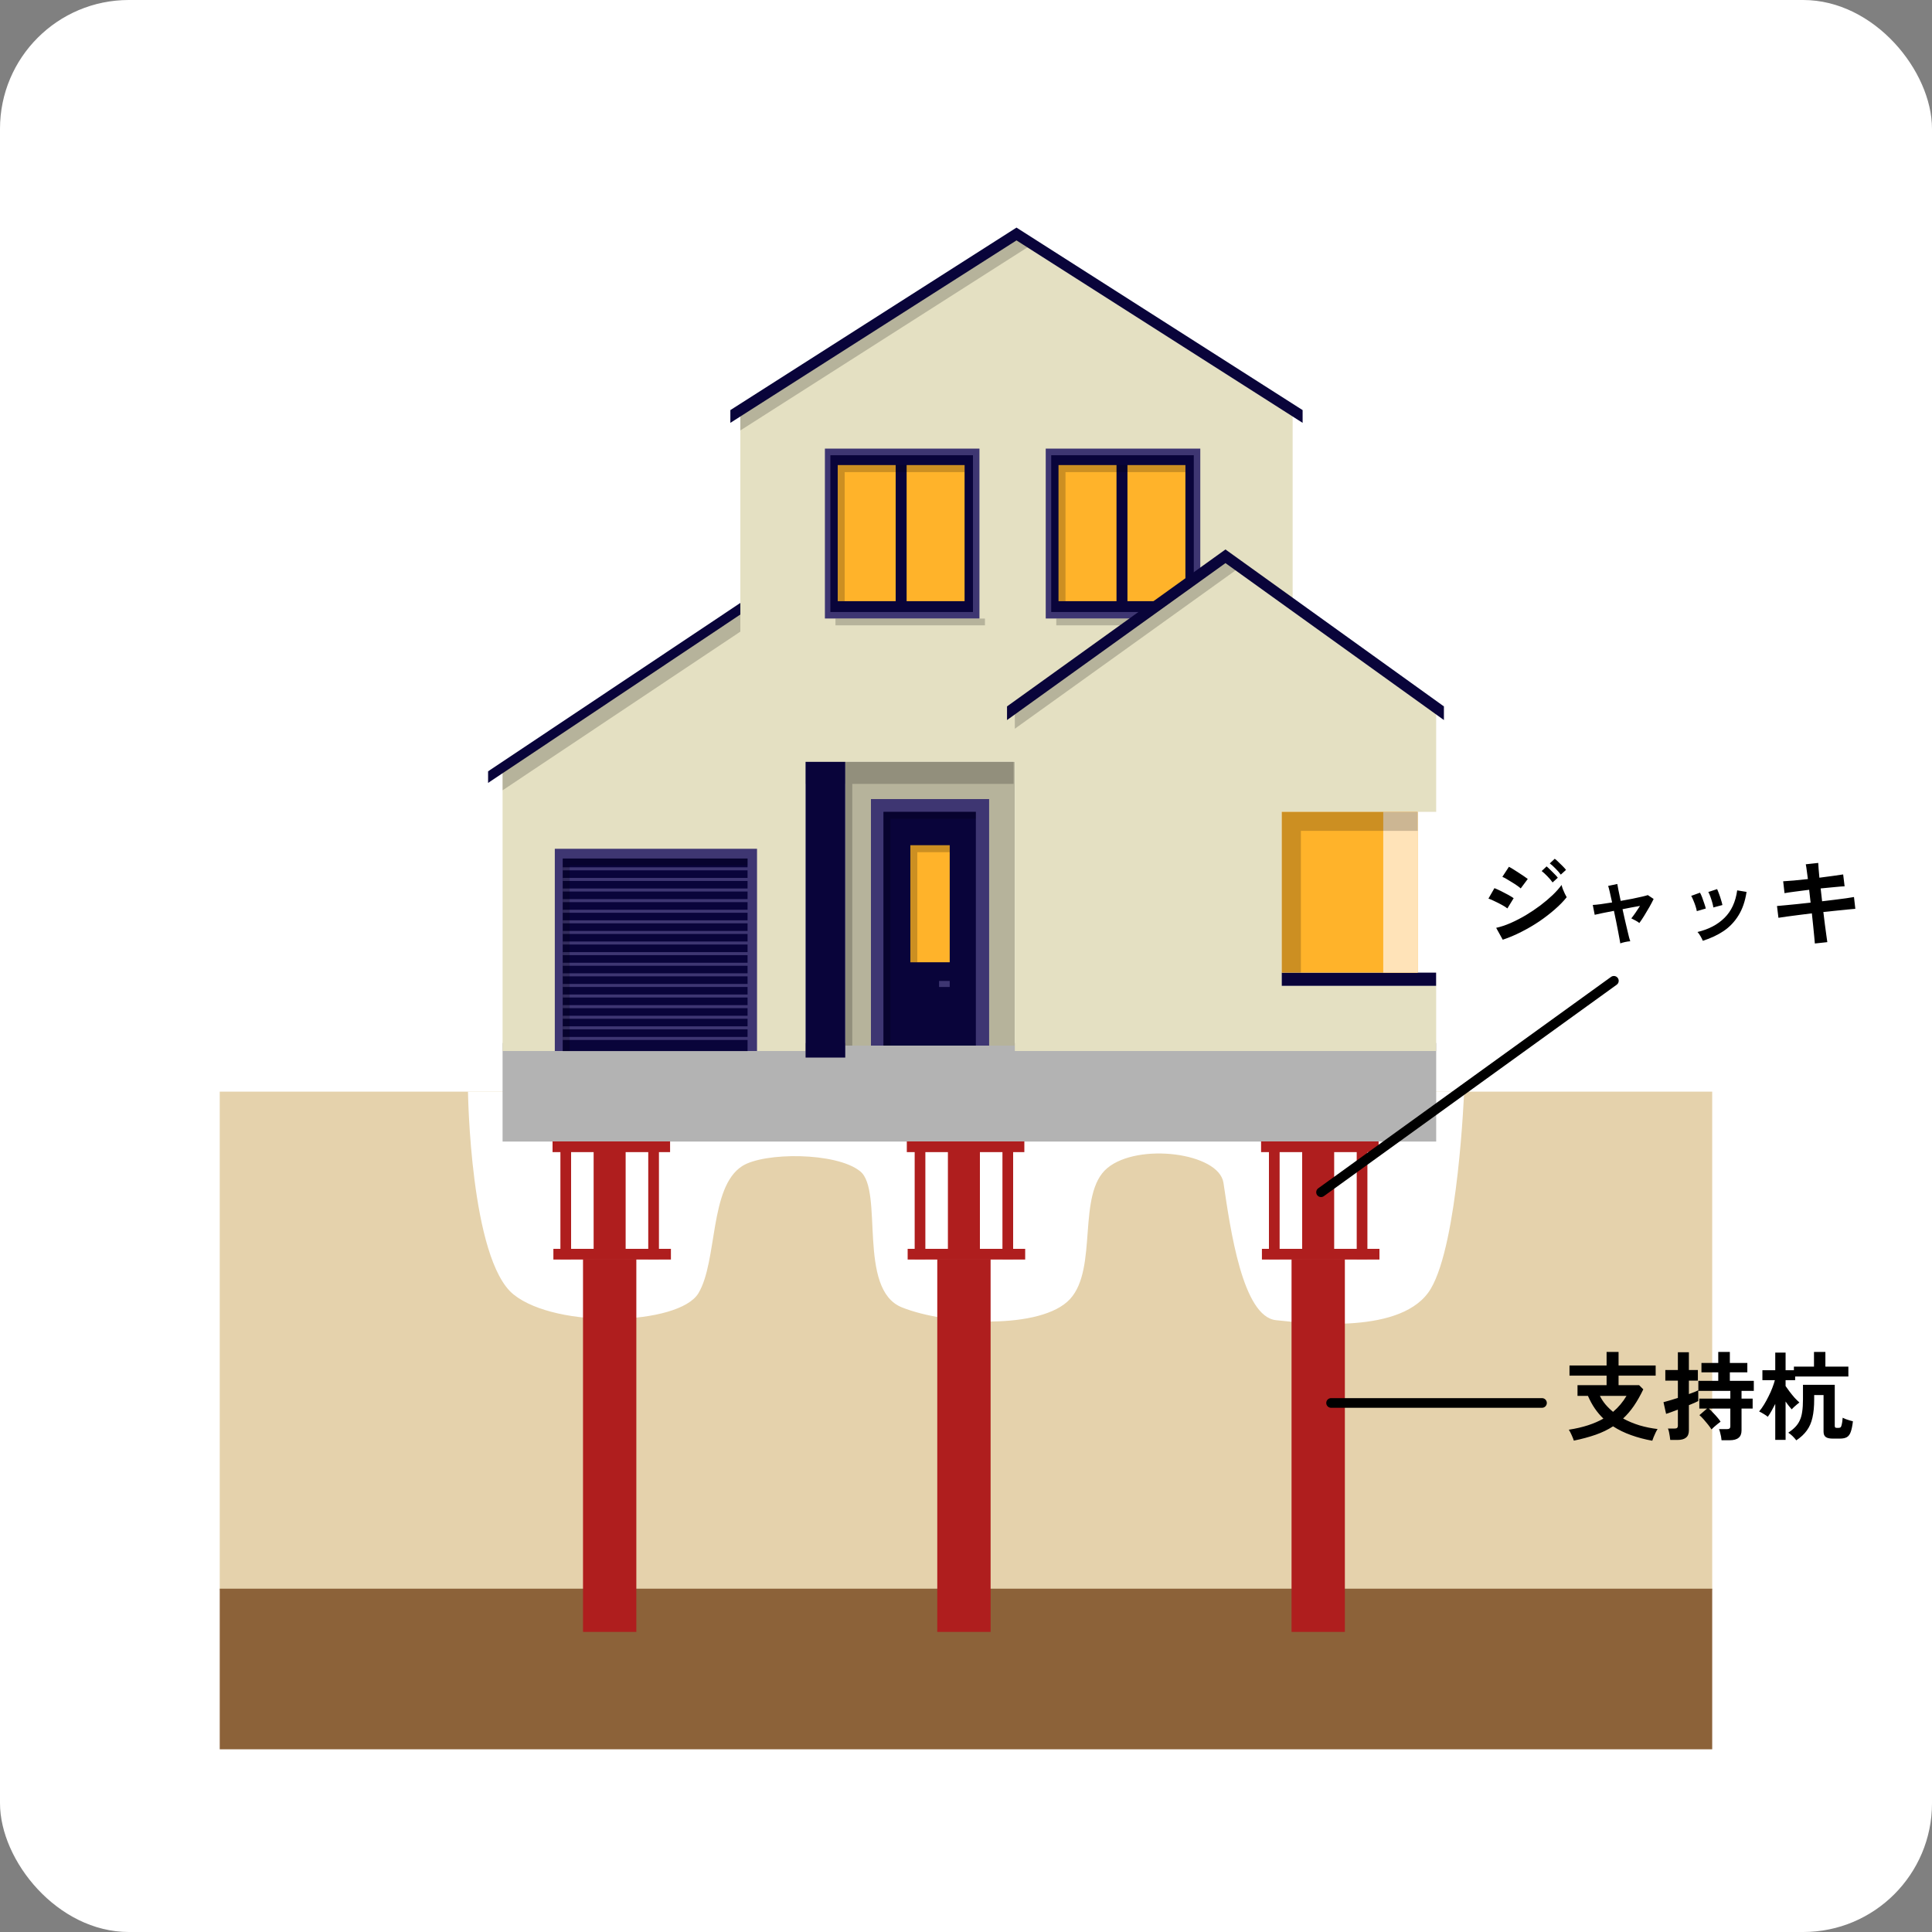 <svg fill="none" height="300" viewBox="0 0 300 300" width="300" xmlns="http://www.w3.org/2000/svg" xmlns:xlink="http://www.w3.org/1999/xlink"><rect x="0" y="0" width="300" height="300" fill="#808080" stroke="none"/><clipPath id="a"><path d="m0-0h300v300h-300z"/></clipPath><rect fill="#fff" height="300" rx="20" width="300" y="-0"/><g clip-path="url(#a)"><path d="m265.87 169.51h-231.75v77.42h231.75z" fill="#e5d2ac"/><path d="m72.67 169.51s.34 26.08 7.08 31.5c6.68 5.38 25.71 4.78 28.7-.2s1.67-16.43 6.78-19.73c3.39-2.19 14.65-2.19 18.34.8s-.5 18.34 6.48 21.13 21.72 3.49 26.11-1.3 1-16.34 5.78-20.33 17.34-2.39 18.04 2.29c1.07 7.19 2.96 20.79 8.17 21.33 4.88.5 19.76 2.29 24.02-4.88s5.18-30.61 5.18-30.61z" fill="#fff"/><path d="m265.87 246.69h-231.75v24.94h231.75z" fill="#8c6239"/><path d="m223.01 161.96h-144.97v15.3h144.97z" fill="#b3b3b3"/><path d="m78.04 119.98 47.05-31.4v74.62h-47.05z" fill="#e4e0c2"/><path d="m75.79 119.77v1.8l49.3-32.91v-1.8z" fill="#09043a"/><path d="m78.04 119.98v2.74l47.05-31.4v-2.74z" fill="#000" opacity=".2"/><path d="m200.72 64.61-42.88-27.35-42.88 27.35v53.69h85.76z" fill="#e4e0c2"/><path d="m157.84 35.34-44.43 28.34v1.98l44.43-28.33 44.43 28.33v-1.98z" fill="#09043a"/><path d="m157.58 118.3h-26.33v44.06h26.33z" fill="#b6b39b"/><path d="m153.59 124.08h-18.35v38.28h18.35z" fill="#3e3672"/><path d="m151.53 126.06h-14.35v36.3h14.35z" fill="#09043a"/><path d="m147.47 131.25h-6.11v18.17h6.11z" fill="#ffb32a"/><path d="m147.47 152.32h-1.65v.94h1.65z" fill="#3e3672"/><path d="m152.09 69.66h-24v26.38h24z" fill="#3e3672"/><path d="m151.08 70.69h-22.14v24.34h22.14z" fill="#09043a"/><path d="m139.08 72.22h-9v21.13h9z" fill="#ffb32a"/><path d="m149.78 72.22h-9v21.13h9z" fill="#ffb32a"/><path d="m149.78 72.22h-18.62-1.08v1.09 20.04h1.08v-20.04h18.62z" fill="#000" opacity=".2"/><path d="m152.94 96.05h-23.21v1.05h23.21z" fill="#000" opacity=".2"/><path d="m186.38 69.66h-24v26.38h24z" fill="#3e3672"/><path d="m185.37 70.69h-22.14v24.34h22.14z" fill="#09043a"/><path d="m173.37 72.22h-9v21.13h9z" fill="#ffb32a"/><path d="m184.07 72.22h-9v21.13h9z" fill="#ffb32a"/><path d="m184.07 72.22h-18.62-1.08v1.09 20.04h1.08v-20.04h18.62z" fill="#000" opacity=".2"/><path d="m187.23 96.05h-23.21v1.05h23.21z" fill="#000" opacity=".2"/><path d="m159.59 38.38-1.75-1.12-42.88 27.35v2.23z" fill="#000" opacity=".2"/><path d="m199.03 153.07v-27.01h23.98v-15.19l-32.72-23.51-32.71 23.51v52.33h65.43v-10.13z" fill="#e4e0c2"/><path d="m190.29 85.32-33.92 24.37v2.12l33.92-24.37 33.92 24.37v-2.12z" fill="#09043a"/><path d="m223 151.03h-23.97v2.05h23.97z" fill="#09043a"/><path d="m220.13 126.06h-21.1v24.97h21.1z" fill="#ffb32a"/><path d="m220.14 126.06h-5.35v24.97h5.35z" fill="#ffe3b8"/><path d="m220.14 126.06h-20.02-1.09v1.09 23.88h2.97v-22.01h18.14z" fill="#000" opacity=".2"/><path d="m191.91 88.53-1.63-1.17-32.7 23.51v2.29z" fill="#000" opacity=".2"/><path d="m117.55 131.8h-31.4v31.4h31.4z" fill="#3e3672"/><path d="m116.08 133.31h-28.7v29.9h28.7z" fill="#09043a"/><g stroke="#3e3672"><path d="m87.38 134.91h29.26" stroke-miterlimit="10" stroke-width=".47"/><path d="m87.38 136.56h29.26" stroke-miterlimit="10" stroke-width=".47"/><path d="m87.38 138.2h29.26" stroke-miterlimit="10" stroke-width=".47"/><path d="m87.38 139.85h29.26" stroke-miterlimit="10" stroke-width=".47"/><path d="m87.38 141.5h29.26" stroke-miterlimit="10" stroke-width=".47"/><path d="m87.38 143.14h29.26" stroke-miterlimit="10" stroke-width=".47"/><path d="m87.38 144.79h29.26" stroke-miterlimit="10" stroke-width=".47"/><path d="m87.38 146.43h29.26" stroke-miterlimit="10" stroke-width=".47"/><path d="m87.38 148.08h29.26" stroke-miterlimit="10" stroke-width=".47"/><path d="m87.38 149.73h29.26" stroke-miterlimit="10" stroke-width=".47"/><path d="m87.38 151.37h29.26" stroke-miterlimit="10" stroke-width=".47"/><path d="m87.38 153.02h29.26" stroke-miterlimit="10" stroke-width=".47"/><path d="m87.38 154.66h29.26" stroke-miterlimit="10" stroke-width=".47"/><path d="m87.38 156.31h29.26" stroke-miterlimit="10" stroke-width=".47"/><path d="m87.38 157.96h29.26" stroke-miterlimit="10" stroke-width=".47"/><path d="m87.38 159.6h29.26" stroke-miterlimit="10" stroke-width=".47"/><path d="m87.38 161.25h29.26" stroke-miterlimit="10" stroke-width=".47"/></g><path d="m116.08 133.31h-27.62-1.08v1.08 28.81h1.08v-28.81h27.62z" fill="#000" opacity=".2"/><path d="m147.47 131.25h-5.03-1.08v1.08 17.08h1.08v-17.08h5.03z" fill="#000" opacity=".2"/><path d="m151.53 126.06h-13.26-1.09v1.09 35.21h1.09v-35.21h13.26z" fill="#000" opacity=".2"/><path d="m157.39 118.3h-32.3v3.42h32.3z" fill="#000" opacity=".2"/><path d="m132.34 162.36v-40.65h-1.1v40.65z" fill="#000" opacity=".2"/><path d="m131.25 118.3h-6.16v45.92h6.16z" fill="#09043a"/><g fill="#af1e1e"><path d="m98.81 195.5h-8.28v57.9h8.28z"/><path d="m97.15 177.25h-4.97v18.25h4.97z"/><path d="m88.68 177.25h-1.66v18.25h1.66z"/><path d="m102.32 177.25h-1.66v18.25h1.66z"/><path d="m85.8 177.24v1.66h18.25v-1.66z"/><path d="m85.93 193.92v1.66h18.25v-1.66z"/><path d="m153.82 195.5h-8.28v57.9h8.28z"/><path d="m152.16 177.25h-4.97v18.25h4.97z"/><path d="m143.69 177.25h-1.66v18.25h1.66z"/><path d="m157.32 177.25h-1.66v18.25h1.66z"/><path d="m140.81 177.24v1.66h18.25v-1.66z"/><path d="m140.94 193.92v1.66h18.25v-1.66z"/><path d="m208.83 195.5h-8.28v57.9h8.28z"/><path d="m207.17 177.25h-4.97v18.25h4.97z"/><path d="m198.7 177.25h-1.66v18.25h1.66z"/><path d="m212.33 177.25h-1.66v18.25h1.66z"/><path d="m195.82 177.24v1.66h18.25v-1.66z"/><path d="m195.95 193.92v1.66h18.25v-1.66z"/></g><path d="m205.13 185.13 45.47-32.83" stroke="#000" stroke-linecap="round" stroke-miterlimit="10" stroke-width="1.5"/><path d="m256.565 223.715c-1.17-.21-2.265-.5-3.285-.87-1.02-.36-1.955-.815-2.805-1.365-.8.52-1.7.955-2.7 1.305s-2.13.655-3.39.915c-.07-.23-.185-.52-.345-.87-.15-.34-.295-.615-.435-.825 1.1-.17 2.095-.4 2.985-.69s1.685-.635 2.385-1.035c-.49-.47-.935-.995-1.335-1.575-.4-.59-.755-1.24-1.065-1.95h-1.62v-1.665h4.515v-1.485h-5.76v-1.575h5.76v-2.1h1.86v2.1h5.76v1.575h-5.76v1.485h3.195l.645.645c-.46.96-.945 1.815-1.455 2.565-.51.74-1.07 1.395-1.68 1.965.79.43 1.64.785 2.55 1.065.92.27 1.855.46 2.805.57-.1.15-.205.34-.315.57-.11.22-.21.445-.3.675s-.16.42-.21.57zm-6.09-4.485c.83-.7 1.525-1.525 2.085-2.475h-4.125c.23.47.52.915.87 1.335.35.41.74.79 1.17 1.14zm16.845 4.41c-.01-.16-.035-.35-.075-.57s-.09-.435-.15-.645c-.05-.21-.105-.38-.165-.51h1.185c.2 0 .345-.03.435-.09.09-.07.135-.2.135-.39v-2.715h-3.33c.19.17.4.38.63.63.24.24.465.485.675.735.22.25.39.475.51.675-.1.07-.25.185-.45.345-.19.15-.38.31-.57.48-.18.16-.31.285-.39.375-.13-.21-.305-.455-.525-.735s-.45-.555-.69-.825-.46-.49-.66-.66l1.185-1.02h-1.2v-1.545h4.815v-1.2h-4.965v-1.56h3.09v-1.32h-2.61v-1.455h2.61v-1.71h1.8v1.71h2.715v1.455h-2.715v1.32h3.72v1.56h-1.905v1.2h1.725v1.545h-1.725v3.39c0 .53-.155.915-.465 1.155-.3.25-.76.375-1.38.375zm-7.965-.045c-.01-.15-.035-.34-.075-.57-.03-.23-.07-.455-.12-.675-.05-.23-.105-.405-.165-.525h.99c.2 0 .34-.03.42-.09.09-.07.135-.2.135-.39v-2.46c-.41.16-.785.3-1.125.42-.33.12-.565.2-.705.24l-.405-1.815c.24-.06.56-.15.96-.27s.825-.25 1.275-.39v-2.685h-1.95v-1.65h1.95v-2.76h1.71v2.76h1.395v1.65h-1.395v2.085c.72-.25 1.205-.445 1.455-.585v1.665c-.1.06-.285.15-.555.27-.26.11-.56.235-.9.375v3.915c0 .52-.15.895-.45 1.125-.29.24-.735.36-1.335.36zm16.305-.015v-5.58c-.19.38-.385.745-.585 1.095-.19.34-.38.64-.57.9-.17-.14-.39-.29-.66-.45-.26-.16-.49-.285-.69-.375.26-.3.515-.655.765-1.065s.485-.84.705-1.29c.23-.45.425-.89.585-1.32.17-.44.3-.835.39-1.185h-1.935v-1.545h1.995v-2.73h1.605v2.73h1.29v-.555h3.12v-2.28h1.77v2.28h3.57v1.53h-8.265v.57h-1.485v.915c.16.24.365.525.615.855s.51.65.78.96c.28.3.53.545.75.735-.1.07-.23.175-.39.315-.16.13-.315.265-.465.405s-.265.255-.345.345c-.12-.14-.265-.315-.435-.525s-.34-.44-.51-.69v5.955zm3.27.075c-.15-.2-.345-.42-.585-.66-.24-.23-.46-.405-.66-.525.43-.29.79-.585 1.08-.885.3-.31.535-.655.705-1.035.18-.38.305-.83.375-1.35.08-.53.12-1.16.12-1.89v-2.28h4.935v6.36c0 .14.025.23.075.27s.14.06.27.06h.24c.12 0 .22-.025.3-.075.08-.06.145-.2.195-.42.06-.22.11-.58.15-1.08.12.06.275.13.465.21.19.07.385.135.585.195.21.06.39.11.54.15-.08.69-.19 1.23-.33 1.62-.13.39-.325.665-.585.825s-.625.24-1.095.24h-1.14c-.5 0-.86-.085-1.08-.255-.22-.16-.33-.44-.33-.84v-5.67h-1.455v.69c0 1.1-.09 2.04-.27 2.82-.17.77-.46 1.435-.87 1.995-.4.56-.945 1.07-1.635 1.53z" fill="#000"/><path d="m233.345 145.92-1.02-1.845c.72-.16 1.47-.41 2.25-.75.79-.35 1.575-.755 2.355-1.215.78-.47 1.525-.97 2.235-1.5.71-.54 1.35-1.08 1.92-1.62.57-.55 1.035-1.075 1.395-1.575.04.18.105.395.195.645.1.25.205.49.315.72s.205.41.285.54c-.5.63-1.12 1.265-1.86 1.905-.73.64-1.535 1.26-2.415 1.86-.88.59-1.805 1.13-2.775 1.62-.96.49-1.92.895-2.88 1.215zm2.79-7.965c-.12-.12-.305-.265-.555-.435-.24-.17-.51-.345-.81-.525-.29-.19-.57-.36-.84-.51-.26-.15-.475-.26-.645-.33l1.02-1.56c.2.1.435.235.705.405.28.17.56.35.84.54.29.18.555.355.795.525.25.17.445.31.585.42zm-2.07 3.105c-.19-.16-.47-.34-.84-.54-.36-.2-.735-.39-1.125-.57-.38-.19-.705-.33-.975-.42l.93-1.62c.29.11.625.26 1.005.45.39.19.765.385 1.125.585s.645.375.855.525zm8.295-5.25c-.21-.29-.485-.605-.825-.945-.33-.34-.625-.605-.885-.795l.765-.72c.16.11.35.275.57.495.23.21.455.43.675.66.22.22.39.41.51.57zm-1.275 1.215c-.21-.3-.48-.62-.81-.96s-.625-.61-.885-.81l.765-.72c.15.12.335.29.555.51.23.22.455.445.675.675.22.22.39.41.51.57zm10.515 9.465c-.01-.12-.05-.345-.12-.675-.06-.33-.135-.73-.225-1.2s-.19-.98-.3-1.53-.225-1.1-.345-1.65c-.67.13-1.28.25-1.83.36-.54.11-.925.195-1.155.255l-.3-1.53c.28-.01.69-.05 1.23-.12.54-.08 1.13-.17 1.77-.27-.14-.65-.265-1.21-.375-1.68s-.19-.765-.24-.885l1.425-.3c.01.11.065.41.165.9s.22 1.065.36 1.725c.62-.11 1.22-.22 1.8-.33.58-.12 1.085-.23 1.515-.33s.73-.18.9-.24l.9.6c-.17.36-.385.77-.645 1.23s-.53.915-.81 1.365c-.27.44-.525.82-.765 1.14-.15-.13-.36-.265-.63-.405s-.475-.245-.615-.315c.18-.22.395-.51.645-.87.25-.37.485-.725.705-1.065-.82.14-1.725.31-2.715.51.12.56.245 1.12.375 1.68.13.55.25 1.06.36 1.53s.205.865.285 1.185c.09.31.15.505.18.585-.23.01-.505.05-.825.12-.31.07-.55.14-.72.21zm12.81-.405c-.08-.21-.2-.45-.36-.72-.16-.28-.315-.495-.465-.645 1.73-.41 3.125-1.14 4.185-2.19 1.07-1.05 1.73-2.475 1.98-4.275l1.455.24c-.22 1.45-.64 2.67-1.26 3.66-.61.99-1.385 1.8-2.325 2.43-.93.62-2 1.12-3.21 1.5zm-.93-4.605c-.03-.2-.095-.455-.195-.765s-.215-.615-.345-.915c-.12-.3-.23-.53-.33-.69l1.365-.495c.1.17.21.41.33.72s.23.625.33.945c.11.31.19.575.24.795zm2.565-.57c-.02-.2-.075-.455-.165-.765-.09-.32-.19-.63-.3-.93-.11-.31-.215-.545-.315-.705l1.365-.45c.09.18.19.425.3.735.12.31.225.625.315.945.1.31.17.575.21.795zm15.765 5.595c-.01-.2-.04-.535-.09-1.005-.05-.48-.105-1.04-.165-1.68s-.13-1.305-.21-1.995c-.69.08-1.37.165-2.04.255-.67.08-1.28.16-1.83.24-.54.07-.98.135-1.32.195l-.225-1.83c.33-.03.765-.07 1.305-.12.55-.05 1.165-.11 1.845-.18.68-.08 1.37-.155 2.07-.225l-.225-1.995c-.77.09-1.505.185-2.205.285-.7.09-1.24.17-1.62.24l-.21-1.845c.4-.02.95-.06 1.65-.12.7-.07 1.43-.145 2.19-.225-.06-.5-.12-.945-.18-1.335-.05-.4-.1-.72-.15-.96l1.935-.21c.01.23.03.545.06.945.03.39.07.84.12 1.35.77-.1 1.485-.195 2.145-.285.67-.09 1.185-.165 1.545-.225l.225 1.845c-.33.01-.84.05-1.53.12-.68.06-1.41.13-2.19.21l.225 1.995c.68-.08 1.34-.16 1.98-.24s1.22-.155 1.74-.225c.52-.08.93-.145 1.23-.195l.21 1.83c-.25.02-.635.055-1.155.105s-1.115.11-1.785.18c-.66.06-1.335.13-2.025.21.08.67.16 1.32.24 1.95s.155 1.185.225 1.665.12.835.15 1.065z" fill="#000"/><path d="m239.44 217.85h-32.75" stroke="#000" stroke-linecap="round" stroke-miterlimit="10" stroke-width="1.5"/></g></svg>
